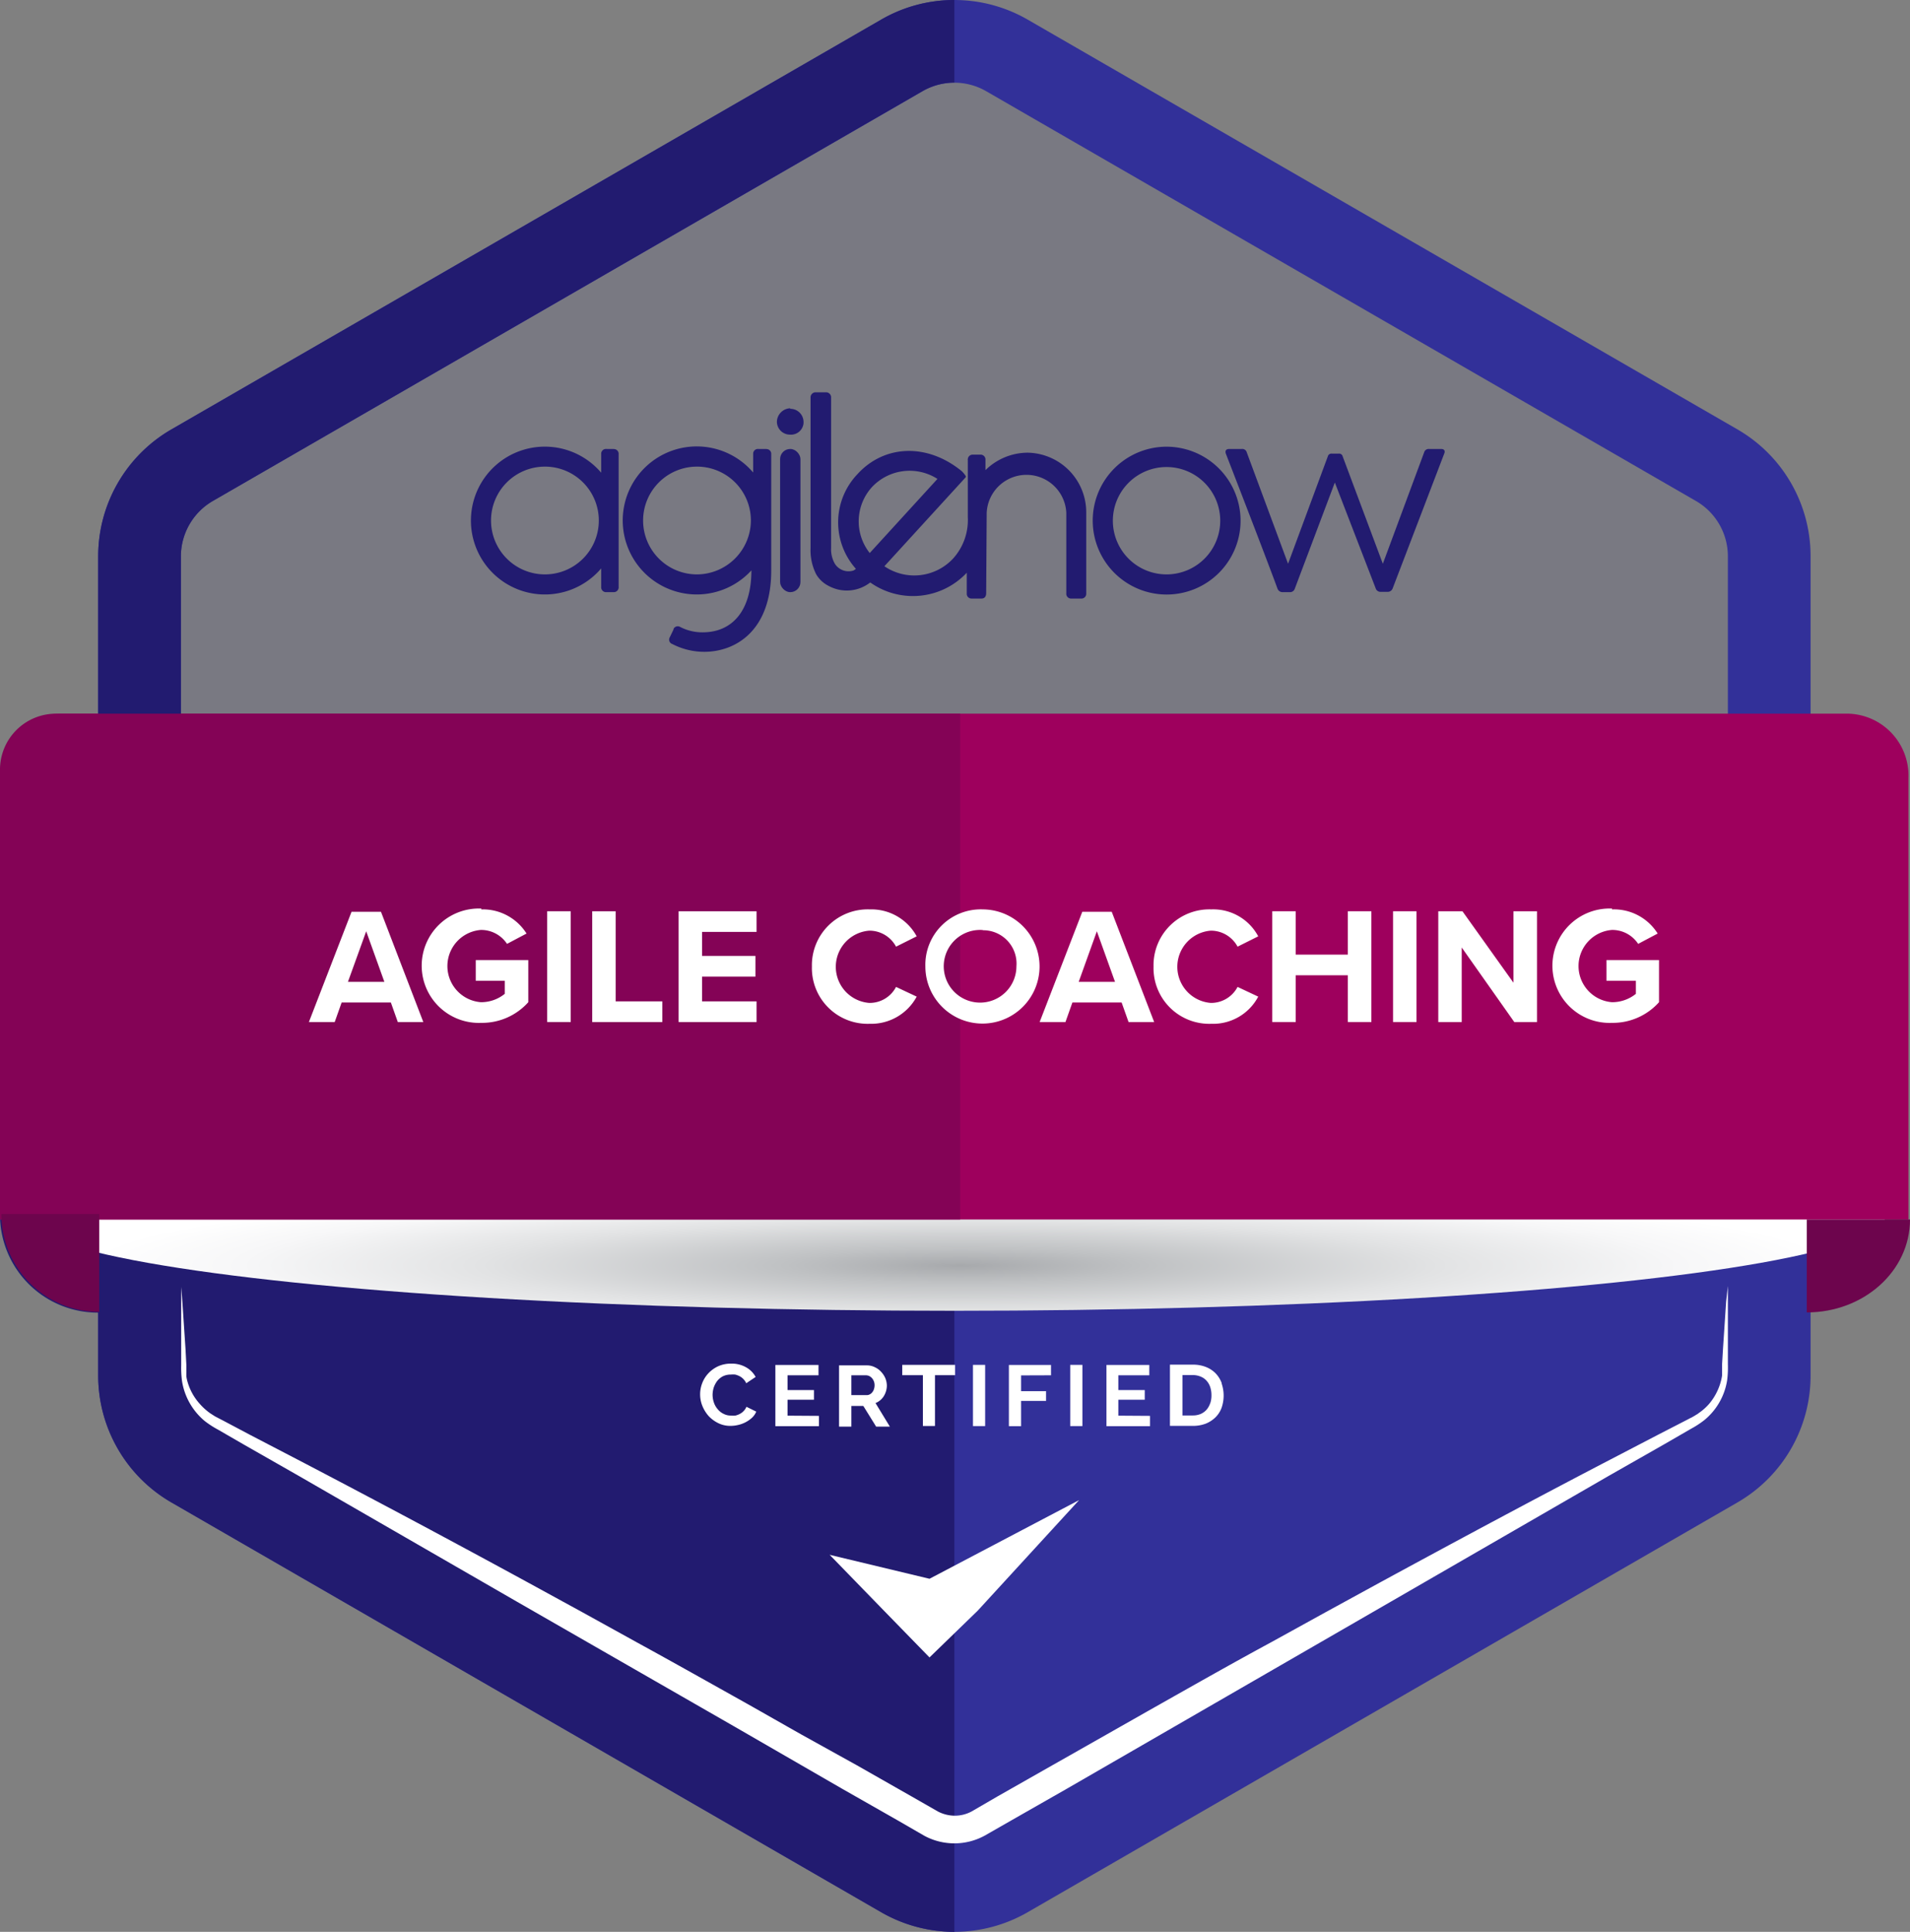 <svg xmlns="http://www.w3.org/2000/svg" xmlns:xlink="http://www.w3.org/1999/xlink" viewBox="0 0 185 187.13"><rect x="0" y="0" width="185" height="187.13" fill="#808080" stroke="none"/><defs><style>.cls-1{isolation:isolate;}.cls-2{fill:#474593;opacity:0.11;}.cls-3{fill:#323099;}.cls-4{fill:#221b70;}.cls-5{mix-blend-mode:multiply;fill:url(#radial-gradient);}.cls-6{fill:#9e005d;}.cls-7,.cls-8{fill:#fff;}.cls-7{fill-rule:evenodd;}.cls-9{fill:#840356;}.cls-10{fill:#6d054d;}</style><radialGradient id="radial-gradient" cx="121" cy="16402.69" r="76.32" gradientTransform="translate(-48.55 -1681.7) scale(1.17 0.11)" gradientUnits="userSpaceOnUse"><stop offset="0" stop-color="#a7a9ac"></stop><stop offset="0.19" stop-color="#bfc1c3"></stop><stop offset="0.52" stop-color="#e2e3e4"></stop><stop offset="0.78" stop-color="#f7f7f8"></stop><stop offset="0.95" stop-color="#fff"></stop></radialGradient></defs><g class="cls-1"><g id="Camada_2" data-name="Camada 2"><g id="Camada_1-2" data-name="Camada 1"><polygon class="cls-2" points="15.9 48.7 92.83 4.13 172 50.82 172 72.8 13.38 76.13 15.9 48.7"></polygon><path class="cls-3" d="M168.28,41.59,99.54,1.9a14.2,14.2,0,0,0-14.19,0L16.61,41.59a14.19,14.19,0,0,0-7.1,12.29v79.37a14.19,14.19,0,0,0,7.1,12.29l68.74,39.69a14.2,14.2,0,0,0,14.19,0l68.74-39.69a14.18,14.18,0,0,0,7.09-12.29V53.88A14.18,14.18,0,0,0,168.28,41.59Zm-.92,30.23H17.52V53.88a6.21,6.21,0,0,1,3.09-5.35L89.35,8.84a6.17,6.17,0,0,1,6.18,0l68.74,39.69a6.19,6.19,0,0,1,3.09,5.35Z"></path><path class="cls-4" d="M92.44,117.68v69.45a14.22,14.22,0,0,1-7.09-1.9L16.61,145.54a14.19,14.19,0,0,1-7.1-12.29v-6.1A9.48,9.48,0,0,1,0,117.68Z"></path><ellipse class="cls-5" cx="92.44" cy="117.68" rx="90.22" ry="9.29"></ellipse><path class="cls-6" d="M184.85,75.35v42.78H0V75.35a6,6,0,0,1,5.83-6.22H179A6,6,0,0,1,184.85,75.35Z"></path><path class="cls-4" d="M17.52,53.88V71.82H92.44v45.86H0v-40a5.83,5.83,0,0,1,5.83-5.82H9.51V53.88a14.19,14.19,0,0,1,7.1-12.29L85.35,1.9A14.12,14.12,0,0,1,92.44,0V8a6.22,6.22,0,0,0-3.09.83L20.61,48.53A6.21,6.21,0,0,0,17.52,53.88Z"></path><polygon class="cls-7" points="80.36 150.61 90.03 152.93 104.52 145.31 94.7 156.02 90.03 160.55 85.49 155.89 80.36 150.61"></polygon><path class="cls-8" d="M72.3,136.27a1.33,1.33,0,0,1-.27.41,1.39,1.39,0,0,1-.37.28,1.72,1.72,0,0,1-.43.16,2.18,2.18,0,0,1-.43,0,1.47,1.47,0,0,1-.72-.17,1.61,1.61,0,0,1-.56-.44,1.92,1.92,0,0,1-.37-.64,2.36,2.36,0,0,1-.13-.75,2.5,2.5,0,0,1,.11-.71,2.36,2.36,0,0,1,.33-.63,1.76,1.76,0,0,1,.55-.46,1.73,1.73,0,0,1,.78-.17,2.12,2.12,0,0,1,.42,0,2,2,0,0,1,.41.15,1.45,1.45,0,0,1,.66.69l.91-.61a2.35,2.35,0,0,0-.92-.93,2.79,2.79,0,0,0-1.45-.36,3,3,0,0,0-1.27.26,3,3,0,0,0-.94.68,2.87,2.87,0,0,0-.59.94,3,3,0,0,0,0,2.19,3.43,3.43,0,0,0,.61,1,3.22,3.22,0,0,0,.93.69,2.63,2.63,0,0,0,1.19.27,3.27,3.27,0,0,0,.75-.09,3,3,0,0,0,.73-.27,2.92,2.92,0,0,0,.61-.43,1.7,1.7,0,0,0,.41-.59Z"></path><path class="cls-8" d="M76.28,137.13v-1.54h2.56v-.94H76.28v-1.43h3v-1H75.1v5.93h4.22v-1Z"></path><path class="cls-8" d="M84.8,135.91a1.68,1.68,0,0,0,.81-.68,2,2,0,0,0,.29-1,2,2,0,0,0-.14-.71,2.08,2.08,0,0,0-.41-.63,1.83,1.83,0,0,0-.61-.45,1.68,1.68,0,0,0-.77-.18h-2.7v5.93h1.19v-2h1.16l1.24,2h1.33Zm-.15-1.35a.86.86,0,0,1-.16.3.72.72,0,0,1-.25.21.6.6,0,0,1-.3.07H82.46v-1.92h1.43a.82.82,0,0,1,.3.07.94.94,0,0,1,.45.51,1,1,0,0,1,.07.38A1.16,1.16,0,0,1,84.65,134.56Z"></path><path class="cls-8" d="M87.39,132.21v1h2v4.92h1.17v-4.92h1.95v-1Z"></path><path class="cls-8" d="M94.24,132.21v5.93h1.18v-5.93Z"></path><path class="cls-8" d="M101.8,133.22v-1H97.72v5.93H98.9v-2.45h2.42v-.94H98.9v-1.53Z"></path><path class="cls-8" d="M103.66,132.21v5.93h1.18v-5.93Z"></path><path class="cls-8" d="M108.32,137.13v-1.54h2.56v-.94h-2.56v-1.43h3v-1h-4.15v5.93h4.22v-1Z"></path><path class="cls-8" d="M118.34,134a2.73,2.73,0,0,0-.57-.94,2.68,2.68,0,0,0-.93-.63,3.33,3.33,0,0,0-1.31-.24h-2.21v5.93h2.21a3.47,3.47,0,0,0,1.24-.21,2.91,2.91,0,0,0,.94-.6,2.51,2.51,0,0,0,.61-.94,3.61,3.61,0,0,0,0-2.37Zm-1.12,1.92a1.93,1.93,0,0,1-.35.63,1.66,1.66,0,0,1-.56.41,1.94,1.94,0,0,1-.78.15h-1v-3.91h1a1.89,1.89,0,0,1,.77.15,1.51,1.51,0,0,1,.57.4,1.74,1.74,0,0,1,.35.61,2.47,2.47,0,0,1,.12.79A2.35,2.35,0,0,1,117.22,135.94Z"></path><path class="cls-8" d="M167.36,124.57v7.6a9.62,9.62,0,0,1-.07,1.52,6.23,6.23,0,0,1-2.21,3.87,8.94,8.94,0,0,1-1.27.83l-2.63,1.52-5.27,3-21.06,12.16-21.06,12.16-10.53,6.08-5.26,3-2.64,1.51a6.13,6.13,0,0,1-5.84,0l-2.63-1.52-5.27-3-10.53-6.08L50,155.11,29,143l-5.26-3-2.63-1.52a9,9,0,0,1-1.28-.83,6.31,6.31,0,0,1-2.2-3.87,9.62,9.62,0,0,1-.08-1.52v-7.6l.12,1.52.1,1.52.2,3,.08,1.52,0,.38v.19a1.1,1.1,0,0,1,0,.18c0,.11,0,.23,0,.34a3.43,3.43,0,0,0,.06.34A5.42,5.42,0,0,0,19.36,136a5.89,5.89,0,0,0,1,.9l.14.09.14.09.14.09.14.08.14.07.17.09.33.17L24.24,139l5.4,2.81q10.78,5.64,21.46,11.46l5.34,2.92,5.32,2.94c3.56,1.95,7.09,3.94,10.63,5.92,1.77,1,3.52,2,5.29,3L83,171l5.27,3,2.57,1.47a3.58,3.58,0,0,0,1.63.41,3.47,3.47,0,0,0,1.64-.41L96.64,174l5.28-3,5.29-3c1.76-1,3.52-2,5.29-3,3.54-2,7.07-4,10.62-5.92l5.33-2.94,5.34-2.92c7.12-3.87,14.27-7.71,21.46-11.46l5.4-2.81,2.7-1.39.34-.18.17-.08.14-.08.14-.08.14-.09.14-.08.13-.1a5.16,5.16,0,0,0,1-.89,5.62,5.62,0,0,0,1.19-2.42,3.43,3.43,0,0,0,.06-.34c0-.11,0-.23,0-.34s0-.12,0-.18v-.19l0-.38.09-1.52.2-3,.1-1.52Z"></path><g id="Grupo_22917" data-name="Grupo 22917"><g id="Grupo_22916" data-name="Grupo 22916"><g id="Grupo_22915" data-name="Grupo 22915"><path id="Caminho_28006" data-name="Caminho 28006" class="cls-4" d="M59.42,43.49h-.69a.46.46,0,0,0-.5.43v1.87a7.16,7.16,0,1,0-.82,10.09,7.06,7.06,0,0,0,.82-.82v1.8a.47.47,0,0,0,.43.5h.76a.47.47,0,0,0,.5-.43.08.08,0,0,0,0-.07V44a.46.46,0,0,0-.43-.5ZM52.8,55.64A5.22,5.22,0,1,1,58,50.4a5.22,5.22,0,0,1-5.21,5.24Z"></path><path id="Caminho_28007" data-name="Caminho 28007" class="cls-4" d="M74.17,43.49h-.72a.46.46,0,0,0-.5.43v1.85a7.17,7.17,0,1,0-.17,9.48c0,3.94-1.88,6-4.71,6a4.62,4.62,0,0,1-2.19-.52.46.46,0,0,0-.64.18l0,.06-.36.75a.45.45,0,0,0,.14.62l.11.05a6.73,6.73,0,0,0,3.08.75c3,0,6.49-2,6.49-7.88V44a.46.46,0,0,0-.43-.5ZM67.54,55.64a5.22,5.22,0,1,1,5.19-5.24v0A5.25,5.25,0,0,1,67.54,55.64Z"></path><path id="Caminho_28008" data-name="Caminho 28008" class="cls-4" d="M76.53,39.55a1.34,1.34,0,0,0-1.28,1.28,1.26,1.26,0,0,0,1.26,1.27h0A1.22,1.22,0,0,0,77.83,41v-.12a1.28,1.28,0,0,0-1.28-1.28Z"></path><rect id="Ret&#xE2;ngulo_16769" data-name="Ret&#xE2;ngulo 16769" class="cls-4" x="75.56" y="43.49" width="1.97" height="13.87" rx="0.98"></rect><path id="Caminho_28009" data-name="Caminho 28009" class="cls-4" d="M113,43.27a7.16,7.16,0,1,0,7.16,7.15h0A7.18,7.18,0,0,0,113,43.27Zm0,12.37a5.2,5.2,0,1,1,5.19-5.22A5.2,5.2,0,0,1,113,55.64Z"></path><path id="Caminho_28010" data-name="Caminho 28010" class="cls-4" d="M139.58,43.49h-1.17a.45.45,0,0,0-.47.33l-4,10.79-3.89-10.4a.35.35,0,0,0-.38-.27H129a.36.36,0,0,0-.39.27l-3.85,10.4-4-10.79a.44.44,0,0,0-.47-.33h-1.22c-.31,0-.44.17-.33.47,0,0,3.8,9.79,5,13.07a.52.52,0,0,0,.5.33h.7a.48.48,0,0,0,.47-.33l3.88-10.29L133.25,57a.48.48,0,0,0,.47.33h.67a.51.51,0,0,0,.5-.33l5-13.07C140,43.66,139.88,43.49,139.58,43.49Z"></path><path id="Caminho_28011" data-name="Caminho 28011" class="cls-4" d="M99.56,43.85a5.86,5.86,0,0,0-4.11,1.69v-1a.47.47,0,0,0-.43-.5h-.78a.47.47,0,0,0-.5.43.08.08,0,0,0,0,.07v5.56a5.56,5.56,0,0,1-1.42,4,5.14,5.14,0,0,1-6.66.75l7.86-8.6a.13.13,0,0,0,0-.17,2.44,2.44,0,0,0-.39-.46c-3.36-2.73-7.49-2.53-10.07.3a6.76,6.76,0,0,0-.16,9.18,1,1,0,0,1-.25.17,1.57,1.57,0,0,1-1.78-.65,2.81,2.81,0,0,1-.37-1.55V38.44A.49.49,0,0,0,80,38h-1a.49.49,0,0,0-.49.49h0V53.09a5.14,5.14,0,0,0,.55,2.55,2.92,2.92,0,0,0,1.23,1.13,3.68,3.68,0,0,0,4-.35,7.15,7.15,0,0,0,9.35-.94v2a.46.46,0,0,0,.43.5h1c.3,0,.45-.21.45-.52l.05-7.8a3.86,3.86,0,0,1,7.71,0v7.82a.46.46,0,0,0,.43.5h1a.46.46,0,0,0,.5-.43V49.62a5.77,5.77,0,0,0-5.76-5.77ZM84.24,53.57a4.94,4.94,0,0,1,.21-6.38,5,5,0,0,1,6.35-.8Z"></path></g></g></g><path class="cls-9" d="M5.42,69.13H93a0,0,0,0,1,0,0v49a0,0,0,0,1,0,0H0a0,0,0,0,1,0,0V74.55A5.42,5.42,0,0,1,5.42,69.13Z"></path><path class="cls-8" d="M37.86,97.11H33.09L32.42,99h-2.5l4.13-10.68H36.9L41,99H38.53Zm-4.16-2h3.53l-1.76-4.9Z"></path><path class="cls-8" d="M46.62,88.09A5,5,0,0,1,51,90.43l-1.89,1a3,3,0,0,0-2.53-1.35,3.51,3.51,0,0,0,0,7,3.64,3.64,0,0,0,2.31-.81V95H46.08v-2h5.09v4.08a6,6,0,0,1-4.55,2,5.54,5.54,0,1,1,0-11.07Z"></path><path class="cls-8" d="M53,88.27h2.28V99H53Z"></path><path class="cls-8" d="M57.36,88.27h2.27V97h4.52v2H57.36Z"></path><path class="cls-8" d="M65.73,88.27h7.55v2H68v2.33h5.17v2H68V97h5.28v2H65.73Z"></path><path class="cls-8" d="M78.64,93.62a5.41,5.41,0,0,1,5.6-5.53,5,5,0,0,1,4.55,2.61l-2,1a2.92,2.92,0,0,0-2.59-1.55,3.51,3.51,0,0,0,0,7,2.88,2.88,0,0,0,2.59-1.55l2,.94a5,5,0,0,1-4.55,2.63A5.4,5.4,0,0,1,78.64,93.62Z"></path><path class="cls-8" d="M95.2,88.09a5.53,5.53,0,1,1-5.57,5.53A5.37,5.37,0,0,1,95.2,88.09Zm0,2a3.52,3.52,0,1,0,3.25,3.51A3.23,3.23,0,0,0,95.2,90.11Z"></path><path class="cls-8" d="M108.64,97.11h-4.77L103.2,99h-2.5l4.13-10.68h2.85L111.79,99h-2.48Zm-4.16-2H108l-1.76-4.9Z"></path><path class="cls-8" d="M111.73,93.62a5.41,5.41,0,0,1,5.6-5.53,4.93,4.93,0,0,1,4.54,2.61l-2,1a2.93,2.93,0,0,0-2.59-1.55,3.51,3.51,0,0,0,0,7,2.9,2.9,0,0,0,2.59-1.55l2,.94a4.94,4.94,0,0,1-4.54,2.63A5.4,5.4,0,0,1,111.73,93.62Z"></path><path class="cls-8" d="M130.55,94.47H125.5V99h-2.27V88.27h2.27v4.2h5.05v-4.2h2.28V99h-2.28Z"></path><path class="cls-8" d="M134.93,88.27h2.27V99h-2.27Z"></path><path class="cls-8" d="M141.58,91.78V99h-2.27V88.27h2.34l4.94,6.92V88.27h2.28V99h-2.2Z"></path><path class="cls-8" d="M156.14,88.09a5,5,0,0,1,4.42,2.34l-1.89,1a3,3,0,0,0-2.53-1.35,3.51,3.51,0,0,0,0,7,3.66,3.66,0,0,0,2.31-.81V95H155.6v-2h5.09v4.08a6,6,0,0,1-4.55,2,5.54,5.54,0,1,1,0-11.07Z"></path><path class="cls-10" d="M175,118.13h10c0,5-4.48,9-10,9Z"></path><path class="cls-10" d="M9.61,117.6v9.48A9.48,9.48,0,0,1,.13,117.6Z"></path></g></g></g></svg>
